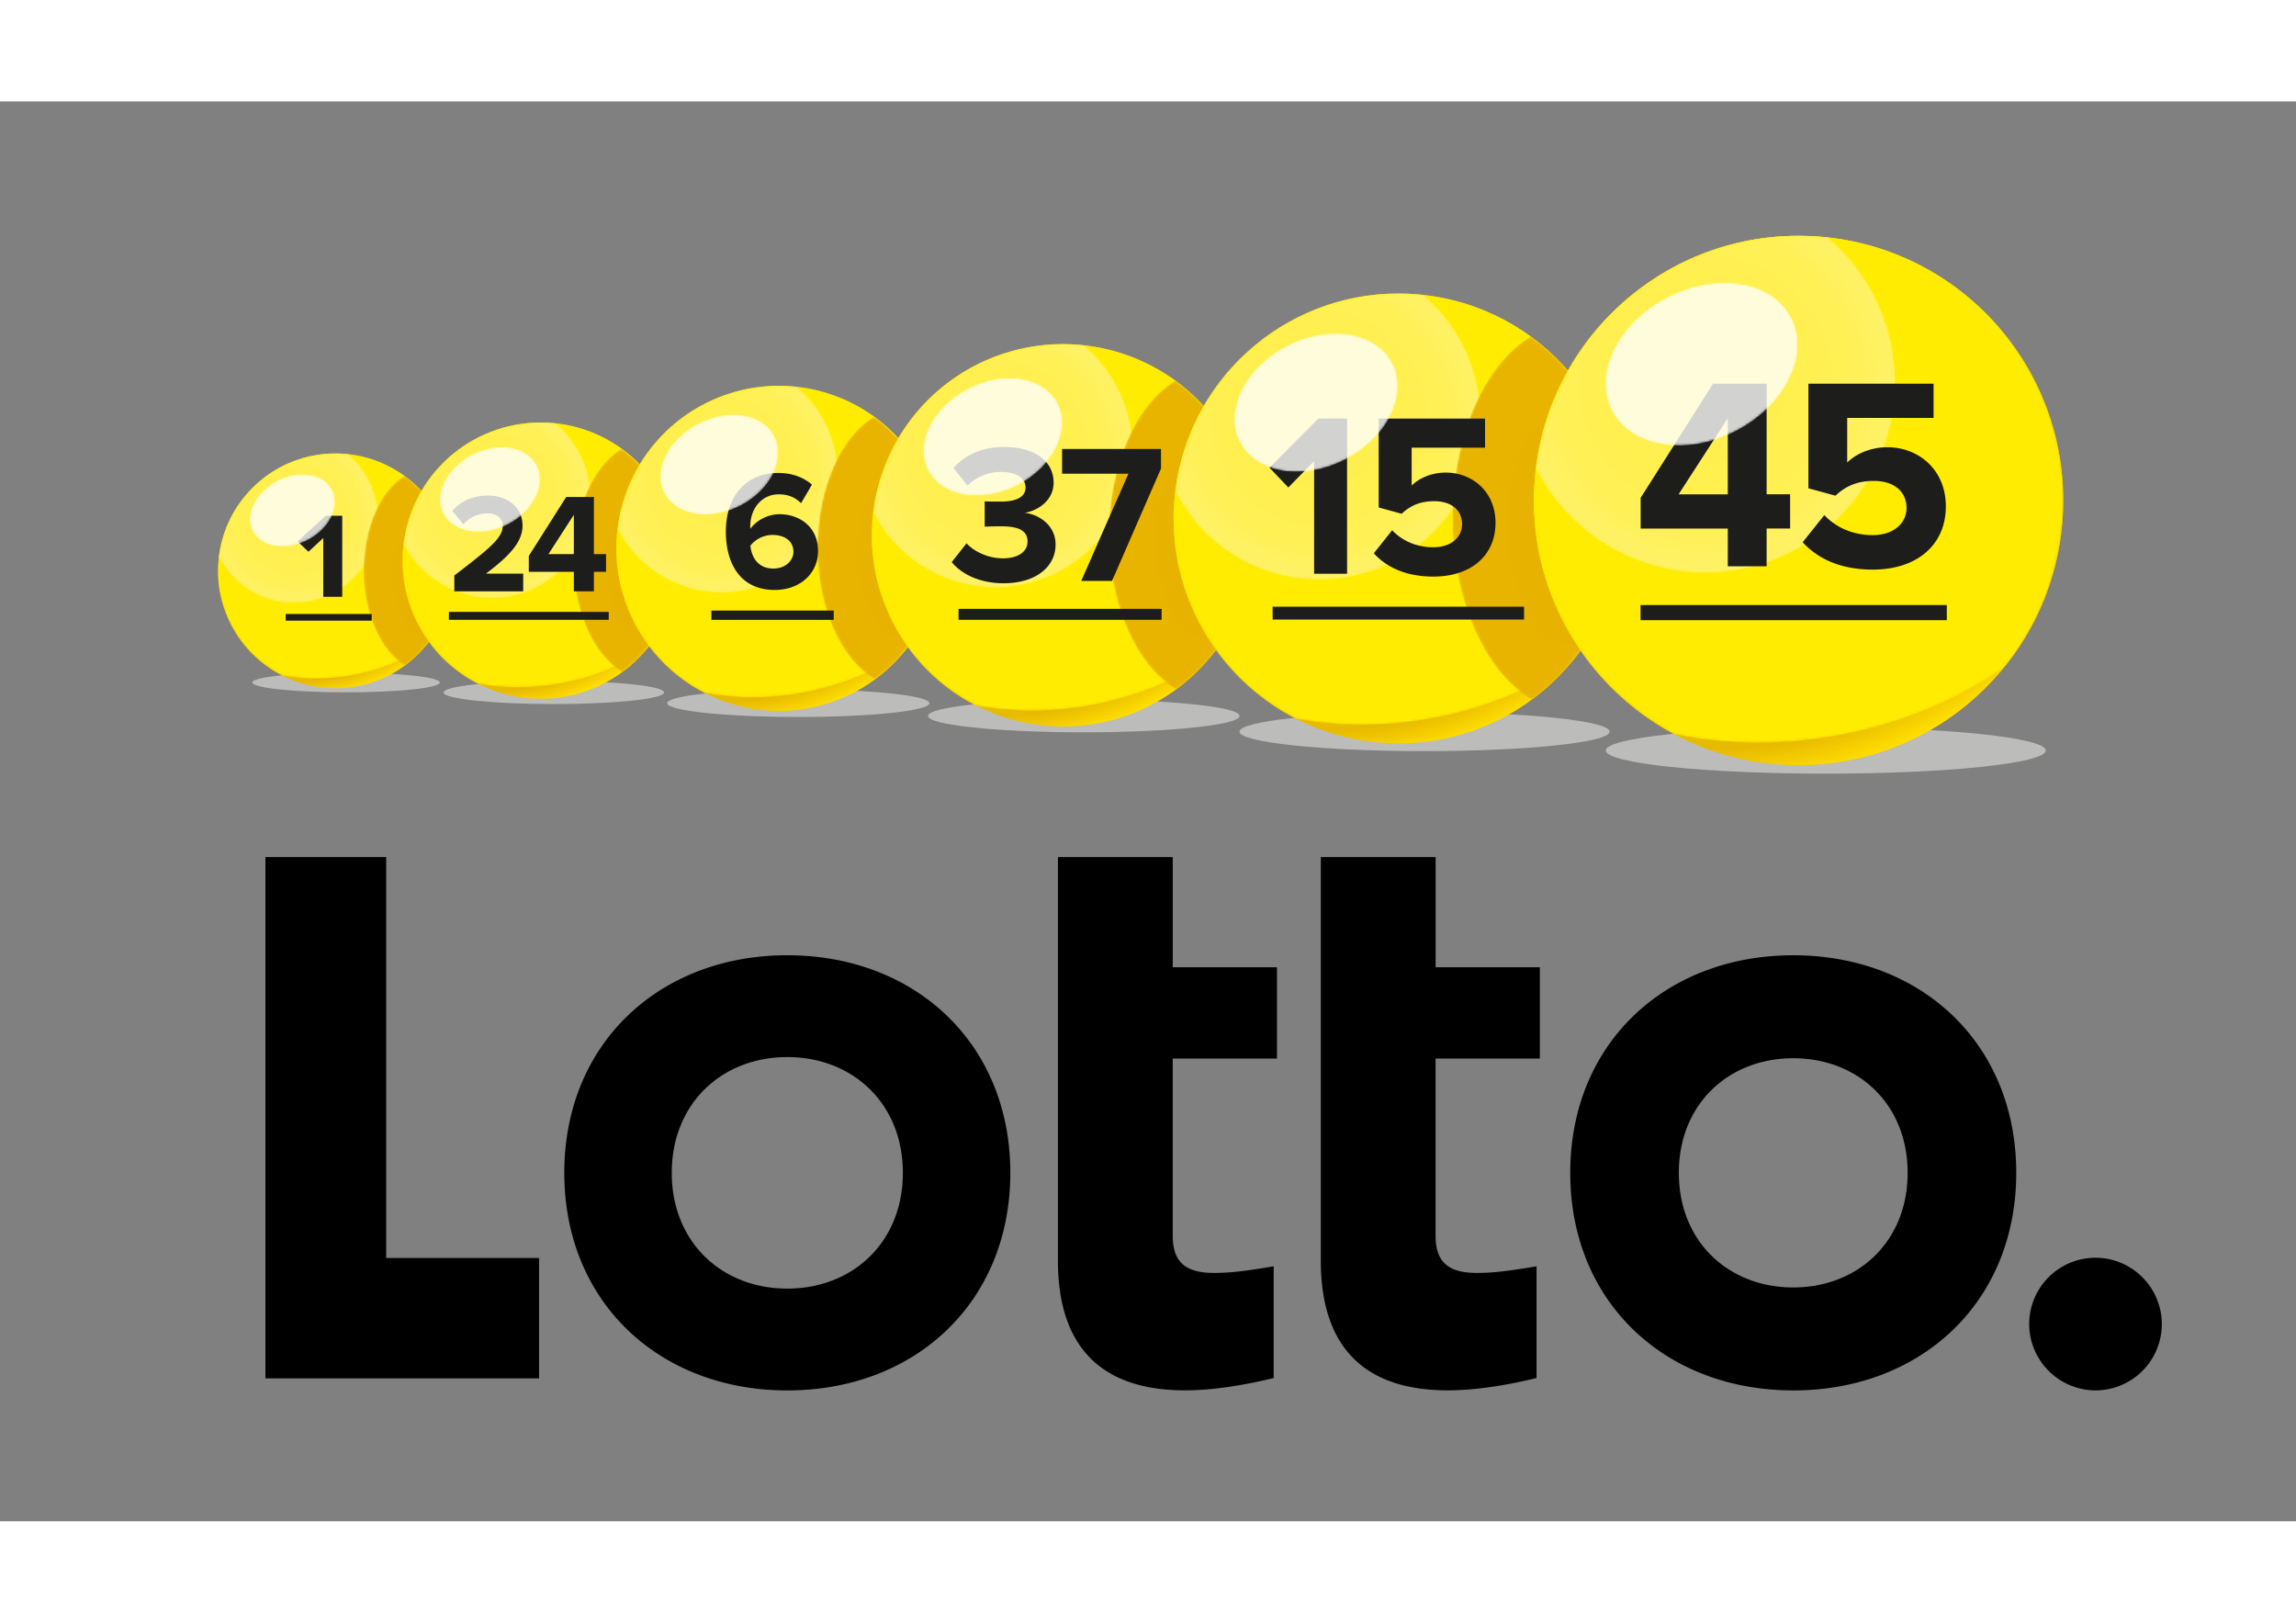 <svg xmlns="http://www.w3.org/2000/svg" xmlns:xlink="http://www.w3.org/1999/xlink" viewBox="0 0 1009.66 624.3" width="150" height="106"><rect x="0" y="0" width="1009.66" height="624.3" fill="#808080" stroke="none"/><defs><path id="a" d="M0 0h1009.66v624.3H0z"/></defs><clipPath id="b"><use xlink:href="#a" overflow="visible"/></clipPath><g clip-path="url(#b)"><defs><path id="c" d="M0 0h1009.65v624.3H0z"/></defs><clipPath id="d"><use xlink:href="#c" overflow="visible"/></clipPath><path clip-path="url(#d)" d="M580.81 332.26h50.5v48.45h45.83v40.13H631.3v78c0 11.56 5.78 16.26 18.05 16.26 7.22 0 13.36-.73 26.35-2.9v49.12c-13.36 3.25-27.07 5.42-38.98 5.42-33.57 0-55.9-15.9-55.9-57.12V332.26zm-115.59 0h50.5v48.45h45.83v40.13h-45.84v78c0 11.56 5.77 16.26 18.05 16.26 7.22 0 13.35-.73 26.34-2.9v49.12c-13.35 3.25-27.07 5.42-38.98 5.42-33.57 0-55.9-15.9-55.9-57.12V332.26zm323.36 43.17c56.14 0 98.06 38.7 98.06 95.67 0 56.96-41.92 95.67-98.06 95.67-56.15 0-98.07-38.7-98.07-95.67s41.93-95.67 98.07-95.67m0 45.28c-28.37 0-50.31 20.08-50.31 50.39s21.94 50.39 50.3 50.39 50.31-20.08 50.31-50.4-21.94-50.38-50.3-50.38m-442.36-45.28c56.14 0 98.07 38.7 98.07 95.67 0 56.96-41.93 95.67-98.07 95.67-56.14 0-98.07-38.7-98.07-95.67s41.93-95.68 98.07-95.68m0 44.78c-28.65 0-50.81 20.28-50.81 50.9s22.16 50.9 50.8 50.9 50.82-20.29 50.82-50.9c0-30.62-22.16-50.9-50.81-50.9m-176.4-87.94v176.27h67.23v52.95H116.72V332.26zm780.74 202.96a29.16 29.16 0 01-31.43 31.43 29.26 29.26 0 01-26.7-26.7 29.17 29.17 0 0131.43-31.43 29.26 29.26 0 0126.7 26.7"/><g clip-path="url(#d)"><defs><path id="e" d="M110.97 251.16h82.41v8.67h-82.41z"/></defs><clipPath id="f"><use xlink:href="#e" overflow="visible"/></clipPath><path clip-path="url(#f)" fill="#BCBCBB" d="M193.38 255.5c0 2.39-18.45 4.33-41.2 4.33-22.76 0-41.21-1.94-41.21-4.34s18.45-4.33 41.2-4.33c22.77 0 41.21 1.94 41.21 4.33"/></g></g><g clip-path="url(#b)"><defs><path id="g" d="M96.09 201.89a51.63 51.63 0 1055.97-46.9 52.34 52.34 0 00-4.6-.2c-26.46 0-49 20.24-51.37 47.1"/></defs><clipPath id="h"><use xlink:href="#g" overflow="visible"/></clipPath><radialGradient id="i" cx="0" cy="624.3" r="1" gradientTransform="scale(100.96 -100.96) rotate(-67.04 -471.89 310.33)" gradientUnits="userSpaceOnUse"><stop offset="0" stop-color="#ffec00"/><stop offset=".56" stop-color="#ffec00"/><stop offset=".58" stop-color="#fce600"/><stop offset=".68" stop-color="#f0ce00"/><stop offset=".76" stop-color="#e9bf00"/><stop offset=".83" stop-color="#e7ba00"/><stop offset=".9" stop-color="#ffde00"/><stop offset="1" stop-color="#ffde00"/></radialGradient><path clip-path="url(#h)" fill="url(#i)" d="M185.05 116.04l54.33 128.26L110 299.11 55.66 170.85z"/></g><g clip-path="url(#b)"><defs><path id="j" d="M96.09 201.89a51.65 51.65 0 0027.84 50.48 85.99 85.99 0 0030.4.06 84.95 84.95 0 0032.98-13.08 51.64 51.64 0 00-35.25-84.36 52.38 52.38 0 00-4.6-.2c-26.46 0-49 20.24-51.37 47.1"/></defs><clipPath id="l"><use xlink:href="#j" overflow="visible"/></clipPath><defs><filter id="k" filterUnits="userSpaceOnUse" x="77.38" y="136.67" width="140.88" height="135.71"><feColorMatrix values="1 0 0 0 0 0 1 0 0 0 0 0 1 0 0 0 0 0 1 0"/></filter></defs><mask maskUnits="userSpaceOnUse" x="77.38" y="136.67" width="140.88" height="135.71" id="n"><g filter="url(#k)"><radialGradient id="m" cx="0" cy="624.3" r="1" gradientTransform="matrix(61.731 -10.743 -8.534 -49.042 5472.72 30814.1)" gradientUnits="userSpaceOnUse"><stop offset="0" stop-color="#fff"/><stop offset=".22" stop-color="#fcfcfc"/><stop offset=".36" stop-color="#f4f4f4"/><stop offset=".47" stop-color="#e5e5e5"/><stop offset=".57" stop-color="#d1d1d1"/><stop offset=".66" stop-color="#b6b6b6"/><stop offset=".75" stop-color="#969696"/><stop offset=".83" stop-color="#6f6f6f"/><stop offset=".91" stop-color="#424242"/><stop offset=".98" stop-color="#101010"/><stop offset="1"/></radialGradient><path clip-path="url(#l)" fill="url(#m)" d="M77.38 157.71l120.93-21.04 19.95 114.67-120.92 21.04z"/></g></mask><radialGradient id="o" cx="0" cy="624.3" r="1" gradientTransform="matrix(61.731 -10.743 -8.534 -49.042 5472.72 30814.1)" gradientUnits="userSpaceOnUse"><stop offset="0" stop-color="#ffec00"/><stop offset="1" stop-color="#ffec00"/></radialGradient><path clip-path="url(#l)" mask="url(#n)" fill="url(#o)" d="M77.38 157.71l120.93-21.04 19.95 114.67-120.92 21.04z"/></g><g clip-path="url(#b)"><defs><path id="p" d="M96.25 200.23a37.09 37.09 0 0070.18-16.8 37 37 0 00-13.15-28.32 52.16 52.16 0 00-5.76-.32 51.64 51.64 0 00-51.27 45.44"/></defs><clipPath id="r"><use xlink:href="#p" overflow="visible"/></clipPath><defs><filter id="q" filterUnits="userSpaceOnUse" x="96.25" y="154.79" width="70.17" height="65.73"><feColorMatrix values="1 0 0 0 0 0 1 0 0 0 0 0 1 0 0 0 0 0 1 0"/></filter></defs><mask maskUnits="userSpaceOnUse" x="96.25" y="154.79" width="70.17" height="65.73" id="t"><g filter="url(#q)"><radialGradient id="s" cx="0" cy="624.3" r="1" gradientTransform="matrix(35.029 0 0 -35.029 129.31 22051.95)" gradientUnits="userSpaceOnUse"><stop offset="0" stop-color="#fff"/><stop offset=".37" stop-color="#fdfdfd"/><stop offset=".51" stop-color="#f6f6f6"/><stop offset=".6" stop-color="#ebebeb"/><stop offset=".68" stop-color="#dadada"/><stop offset=".75" stop-color="#c4c4c4"/><stop offset=".81" stop-color="#a8a8a8"/><stop offset=".86" stop-color="#888"/><stop offset=".91" stop-color="#626262"/><stop offset=".95" stop-color="#373737"/><stop offset=".99" stop-color="#090909"/><stop offset="1"/></radialGradient><path clip-path="url(#r)" fill="url(#s)" d="M96.25 154.8h70.17v65.72H96.27z"/></g></mask><radialGradient id="u" cx="0" cy="624.3" r="1" gradientTransform="matrix(35.029 0 0 -35.029 129.31 22051.95)" gradientUnits="userSpaceOnUse"><stop offset="0" stop-color="#ffef4d"/><stop offset=".6" stop-color="#ffef4f"/><stop offset=".82" stop-color="#fff056"/><stop offset=".98" stop-color="#fff161"/><stop offset="1" stop-color="#fff164"/></radialGradient><path clip-path="url(#r)" mask="url(#t)" fill="url(#u)" d="M96.25 154.8h70.17v65.72H96.27z"/></g><g clip-path="url(#b)"><defs><path id="v" d="M159.93 206.25c0 19.19 7.57 35.54 18.18 41.78a51.56 51.56 0 0021.05-41.6c0-17.19-8.4-32.41-21.3-41.8-10.48 6.35-17.93 22.6-17.93 41.62"/></defs><clipPath id="x"><use xlink:href="#v" overflow="visible"/></clipPath><defs><filter id="w" filterUnits="userSpaceOnUse" x="159.93" y="164.63" width="39.23" height="83.39"><feColorMatrix values="1 0 0 0 0 0 1 0 0 0 0 0 1 0 0 0 0 0 1 0"/></filter></defs><mask maskUnits="userSpaceOnUse" x="159.93" y="164.63" width="39.23" height="83.39" id="z"><g filter="url(#w)"><radialGradient id="y" cx="0" cy="624.3" r="1" gradientTransform="matrix(21.975 0 0 -35.258 189.7 22219.62)" gradientUnits="userSpaceOnUse"><stop offset="0" stop-color="#fff"/><stop offset=".14" stop-color="#fbfbfb"/><stop offset=".26" stop-color="#f0f0f0"/><stop offset=".39" stop-color="#ddd"/><stop offset=".51" stop-color="#c2c2c2"/><stop offset=".63" stop-color="#a0a0a0"/><stop offset=".75" stop-color="#757575"/><stop offset=".86" stop-color="#434343"/><stop offset=".98" stop-color="#0b0b0b"/><stop offset="1"/></radialGradient><path clip-path="url(#x)" fill="url(#y)" d="M159.93 164.63h39.23v83.4h-39.23z"/></g></mask><radialGradient id="A" cx="0" cy="624.3" r="1" gradientTransform="matrix(21.975 0 0 -35.258 189.7 22219.62)" gradientUnits="userSpaceOnUse"><stop offset="0" stop-color="#e5b100"/><stop offset=".95" stop-color="#e9b400"/><stop offset="1" stop-color="#e9b400"/></radialGradient><path clip-path="url(#x)" mask="url(#z)" fill="url(#A)" d="M159.93 164.63h39.23v83.4h-39.23z"/></g><g clip-path="url(#b)"><defs><path id="B" d="M0 0h1009.65v624.3H0z"/></defs><clipPath id="C"><use xlink:href="#B" overflow="visible"/></clipPath><g clip-path="url(#C)"><defs><path id="D" d="M195.06 254.78h96.96v10.2h-96.96z"/></defs><clipPath id="E"><use xlink:href="#D" overflow="visible"/></clipPath><path clip-path="url(#E)" fill="#BCBCBB" d="M292.02 259.88c0 2.82-21.7 5.1-48.48 5.1-26.77 0-48.48-2.28-48.48-5.1s21.7-5.1 48.48-5.1c26.78 0 48.48 2.28 48.48 5.1"/></g></g><g clip-path="url(#b)"><defs><path id="F" d="M177.25 196.58a60.75 60.75 0 1065.85-55.18 61.59 61.59 0 00-5.4-.23 60.75 60.75 0 00-60.44 55.4"/></defs><clipPath id="G"><use xlink:href="#F" overflow="visible"/></clipPath><radialGradient id="H" cx="0" cy="624.3" r="1" gradientTransform="scale(118.776 -118.776) rotate(-67.04 -471.36 310.1)" gradientUnits="userSpaceOnUse"><stop offset="0" stop-color="#ffec00"/><stop offset=".56" stop-color="#ffec00"/><stop offset=".58" stop-color="#fce600"/><stop offset=".68" stop-color="#f0ce00"/><stop offset=".76" stop-color="#e9bf00"/><stop offset=".83" stop-color="#e7ba00"/><stop offset=".9" stop-color="#ffde00"/><stop offset="1" stop-color="#ffde00"/></radialGradient><path clip-path="url(#G)" fill="url(#H)" d="M281.91 95.58l63.93 150.9-152.22 64.48-63.93-150.9z"/></g><g clip-path="url(#b)"><defs><path id="I" d="M177.25 196.58a60.76 60.76 0 0032.76 59.39 101.16 101.16 0 0035.76.07 99.96 99.96 0 0038.8-15.4 60.75 60.75 0 00-41.47-99.25 61.57 61.57 0 00-5.4-.22 60.75 60.75 0 00-60.44 55.4"/></defs><clipPath id="K"><use xlink:href="#I" overflow="visible"/></clipPath><defs><filter id="J" filterUnits="userSpaceOnUse" x="155.25" y="119.85" width="165.74" height="159.66"><feColorMatrix values="1 0 0 0 0 0 1 0 0 0 0 0 1 0 0 0 0 0 1 0"/></filter></defs><mask maskUnits="userSpaceOnUse" x="155.25" y="119.85" width="165.74" height="159.66" id="M"><g filter="url(#J)"><radialGradient id="L" cx="0" cy="624.3" r="1" gradientTransform="matrix(72.625 -12.638 -10.04 -57.697 6502.71 36210.98)" gradientUnits="userSpaceOnUse"><stop offset="0" stop-color="#fff"/><stop offset=".22" stop-color="#fcfcfc"/><stop offset=".36" stop-color="#f4f4f4"/><stop offset=".47" stop-color="#e5e5e5"/><stop offset=".57" stop-color="#d1d1d1"/><stop offset=".66" stop-color="#b6b6b6"/><stop offset=".75" stop-color="#969696"/><stop offset=".83" stop-color="#6f6f6f"/><stop offset=".91" stop-color="#424242"/><stop offset=".98" stop-color="#101010"/><stop offset="1"/></radialGradient><path clip-path="url(#K)" fill="url(#L)" d="M155.25 144.6l142.27-24.75 23.47 134.9-142.26 24.76z"/></g></mask><radialGradient id="N" cx="0" cy="624.3" r="1" gradientTransform="matrix(72.625 -12.638 -10.04 -57.697 6502.71 36210.98)" gradientUnits="userSpaceOnUse"><stop offset="0" stop-color="#ffec00"/><stop offset="1" stop-color="#ffec00"/></radialGradient><path clip-path="url(#K)" mask="url(#M)" fill="url(#N)" d="M155.25 144.6l142.27-24.75 23.47 134.9-142.26 24.76z"/></g><g clip-path="url(#b)"><defs><path id="O" d="M177.45 194.63a43.63 43.63 0 1067.1-53.09 61.6 61.6 0 00-6.78-.37 60.76 60.76 0 00-60.32 53.46"/></defs><clipPath id="Q"><use xlink:href="#O" overflow="visible"/></clipPath><defs><filter id="P" filterUnits="userSpaceOnUse" x="177.45" y="141.17" width="82.55" height="77.33"><feColorMatrix values="1 0 0 0 0 0 1 0 0 0 0 0 1 0 0 0 0 0 1 0"/></filter></defs><mask maskUnits="userSpaceOnUse" x="177.45" y="141.17" width="82.55" height="77.33" id="S"><g filter="url(#P)"><radialGradient id="R" cx="0" cy="624.3" r="1" gradientTransform="matrix(41.21 0 0 -41.21 216.38 25902.54)" gradientUnits="userSpaceOnUse"><stop offset="0" stop-color="#fff"/><stop offset=".37" stop-color="#fdfdfd"/><stop offset=".51" stop-color="#f6f6f6"/><stop offset=".6" stop-color="#ebebeb"/><stop offset=".68" stop-color="#dadada"/><stop offset=".75" stop-color="#c4c4c4"/><stop offset=".81" stop-color="#a8a8a8"/><stop offset=".86" stop-color="#888"/><stop offset=".91" stop-color="#626262"/><stop offset=".95" stop-color="#373737"/><stop offset=".99" stop-color="#090909"/><stop offset="1"/></radialGradient><path clip-path="url(#Q)" fill="url(#R)" d="M177.45 141.17h82.56v77.33h-82.56z"/></g></mask><radialGradient id="T" cx="0" cy="624.3" r="1" gradientTransform="matrix(41.21 0 0 -41.21 216.38 25902.54)" gradientUnits="userSpaceOnUse"><stop offset="0" stop-color="#ffef4d"/><stop offset=".6" stop-color="#ffef4f"/><stop offset=".82" stop-color="#fff056"/><stop offset=".98" stop-color="#fff161"/><stop offset="1" stop-color="#fff164"/></radialGradient><path clip-path="url(#Q)" mask="url(#S)" fill="url(#T)" d="M177.45 141.17h82.56v77.33h-82.56z"/></g><g clip-path="url(#b)"><defs><path id="U" d="M252.17 201.71c0 22.57 8.91 41.8 21.4 49.15a60.66 60.66 0 0024.75-48.95 60.66 60.66 0 00-25.06-49.16c-12.32 7.47-21.09 26.57-21.09 48.96"/></defs><clipPath id="W"><use xlink:href="#U" overflow="visible"/></clipPath><defs><filter id="V" filterUnits="userSpaceOnUse" x="252.17" y="152.75" width="46.15" height="98.11"><feColorMatrix values="1 0 0 0 0 0 1 0 0 0 0 0 1 0 0 0 0 0 1 0"/></filter></defs><mask maskUnits="userSpaceOnUse" x="252.17" y="152.75" width="46.15" height="98.11" id="Y"><g filter="url(#V)"><radialGradient id="X" cx="0" cy="624.3" r="1" gradientTransform="matrix(25.852 0 0 -41.48 287.2 26099.79)" gradientUnits="userSpaceOnUse"><stop offset="0" stop-color="#fff"/><stop offset=".14" stop-color="#fbfbfb"/><stop offset=".26" stop-color="#f0f0f0"/><stop offset=".39" stop-color="#ddd"/><stop offset=".51" stop-color="#c2c2c2"/><stop offset=".63" stop-color="#a0a0a0"/><stop offset=".75" stop-color="#757575"/><stop offset=".86" stop-color="#434343"/><stop offset=".98" stop-color="#0b0b0b"/><stop offset="1"/></radialGradient><path clip-path="url(#W)" fill="url(#X)" d="M252.17 152.75h46.15v98.1h-46.15z"/></g></mask><radialGradient id="Z" cx="0" cy="624.3" r="1" gradientTransform="matrix(25.852 0 0 -41.48 287.2 26099.79)" gradientUnits="userSpaceOnUse"><stop offset="0" stop-color="#e5b100"/><stop offset=".95" stop-color="#e9b400"/><stop offset="1" stop-color="#e9b400"/></radialGradient><path clip-path="url(#W)" mask="url(#Y)" fill="url(#Z)" d="M252.17 152.75h46.15v98.1h-46.15z"/></g><g clip-path="url(#b)"><defs><path id="aa" d="M0 0h1009.65v624.3H0z"/></defs><clipPath id="ab"><use xlink:href="#aa" overflow="visible"/></clipPath><g clip-path="url(#ab)"><defs><path id="ac" d="M293.42 258.54h115.26v12.12H293.42z"/></defs><clipPath id="ad"><use xlink:href="#ac" overflow="visible"/></clipPath><path clip-path="url(#ad)" fill="#BCBCBB" d="M408.68 264.6c0 3.35-25.8 6.06-57.63 6.06-31.83 0-57.63-2.71-57.63-6.06s25.8-6.06 57.63-6.06c31.83 0 57.63 2.71 57.63 6.06"/></g></g><g clip-path="url(#b)"><defs><path id="ae" d="M271.32 190.23a71.47 71.47 0 1077.47-64.91 72.17 72.17 0 00-6.36-.28 71.48 71.48 0 00-71.11 65.19"/></defs><clipPath id="af"><use xlink:href="#ae" overflow="visible"/></clipPath><radialGradient id="ag" cx="0" cy="624.3" r="1" gradientTransform="scale(139.737 -139.737) rotate(-67.04 -470.91 309.9)" gradientUnits="userSpaceOnUse"><stop offset="0" stop-color="#ffec00"/><stop offset=".56" stop-color="#ffec00"/><stop offset=".58" stop-color="#fce600"/><stop offset=".68" stop-color="#f0ce00"/><stop offset=".76" stop-color="#e9bf00"/><stop offset=".83" stop-color="#e7ba00"/><stop offset=".9" stop-color="#ffde00"/><stop offset="1" stop-color="#ffde00"/></radialGradient><path clip-path="url(#af)" fill="url(#ag)" d="M394.45 71.4l75.2 177.53-179.08 75.86-75.2-177.52z"/></g><g clip-path="url(#b)"><defs><path id="ah" d="M271.32 190.23a71.5 71.5 0 0038.53 69.87 119.04 119.04 0 0042.08.08c17.2-3 32.75-9.4 45.65-18.1a71.47 71.47 0 00-48.79-116.76 72.18 72.18 0 00-6.36-.28 71.48 71.48 0 00-71.11 65.19"/></defs><clipPath id="aj"><use xlink:href="#ah" overflow="visible"/></clipPath><defs><filter id="ai" filterUnits="userSpaceOnUse" x="245.43" y="99.96" width="194.99" height="187.84"><feColorMatrix values="1 0 0 0 0 0 1 0 0 0 0 0 1 0 0 0 0 0 1 0"/></filter></defs><mask maskUnits="userSpaceOnUse" x="245.43" y="99.96" width="194.99" height="187.84" id="al"><g filter="url(#ai)"><radialGradient id="ak" cx="0" cy="624.3" r="1" gradientTransform="matrix(85.441 -14.869 -11.812 -67.879 7713.04 42560.06)" gradientUnits="userSpaceOnUse"><stop offset="0" stop-color="#fff"/><stop offset=".22" stop-color="#fcfcfc"/><stop offset=".36" stop-color="#f4f4f4"/><stop offset=".47" stop-color="#e5e5e5"/><stop offset=".57" stop-color="#d1d1d1"/><stop offset=".66" stop-color="#b6b6b6"/><stop offset=".75" stop-color="#969696"/><stop offset=".83" stop-color="#6f6f6f"/><stop offset=".91" stop-color="#424242"/><stop offset=".98" stop-color="#101010"/><stop offset="1"/></radialGradient><path clip-path="url(#aj)" fill="url(#ak)" d="M245.43 129.08L412.8 99.96l27.62 158.71-167.37 29.13z"/></g></mask><radialGradient id="am" cx="0" cy="624.3" r="1" gradientTransform="matrix(85.441 -14.869 -11.812 -67.879 7713.04 42560.06)" gradientUnits="userSpaceOnUse"><stop offset="0" stop-color="#ffec00"/><stop offset="1" stop-color="#ffec00"/></radialGradient><path clip-path="url(#aj)" mask="url(#al)" fill="url(#am)" d="M245.43 129.08L412.8 99.96l27.62 158.71-167.37 29.13z"/></g><g clip-path="url(#b)"><defs><path id="an" d="M271.55 187.93a51.34 51.34 0 1078.93-62.45 72.4 72.4 0 00-7.97-.44 71.48 71.48 0 00-70.96 62.89"/></defs><clipPath id="ap"><use xlink:href="#an" overflow="visible"/></clipPath><defs><filter id="ao" filterUnits="userSpaceOnUse" x="271.55" y="125.04" width="97.12" height="90.98"><feColorMatrix values="1 0 0 0 0 0 1 0 0 0 0 0 1 0 0 0 0 0 1 0"/></filter></defs><mask maskUnits="userSpaceOnUse" x="271.55" y="125.04" width="97.12" height="90.98" id="ar"><g filter="url(#ao)"><radialGradient id="aq" cx="0" cy="624.3" r="1" gradientTransform="matrix(48.483 0 0 -48.483 317.34 30432.53)" gradientUnits="userSpaceOnUse"><stop offset="0" stop-color="#fff"/><stop offset=".37" stop-color="#fdfdfd"/><stop offset=".51" stop-color="#f6f6f6"/><stop offset=".6" stop-color="#ebebeb"/><stop offset=".68" stop-color="#dadada"/><stop offset=".75" stop-color="#c4c4c4"/><stop offset=".81" stop-color="#a8a8a8"/><stop offset=".86" stop-color="#888"/><stop offset=".91" stop-color="#626262"/><stop offset=".95" stop-color="#373737"/><stop offset=".99" stop-color="#090909"/><stop offset="1"/></radialGradient><path clip-path="url(#ap)" fill="url(#aq)" d="M271.55 125.04h97.12v90.98h-97.12z"/></g></mask><radialGradient id="as" cx="0" cy="624.3" r="1" gradientTransform="matrix(48.483 0 0 -48.483 317.34 30432.53)" gradientUnits="userSpaceOnUse"><stop offset="0" stop-color="#ffef4d"/><stop offset=".6" stop-color="#ffef4f"/><stop offset=".82" stop-color="#fff056"/><stop offset=".98" stop-color="#fff161"/><stop offset="1" stop-color="#fff164"/></radialGradient><path clip-path="url(#ap)" mask="url(#ar)" fill="url(#as)" d="M271.55 125.04h97.12v90.98h-97.12z"/></g><g clip-path="url(#b)"><defs><path id="at" d="M359.46 196.27c0 26.55 10.48 49.18 25.17 57.82a71.36 71.36 0 0029.12-57.58 71.37 71.37 0 00-29.49-57.85c-14.5 8.8-24.8 31.27-24.8 57.6"/></defs><clipPath id="av"><use xlink:href="#at" overflow="visible"/></clipPath><defs><filter id="au" filterUnits="userSpaceOnUse" x="359.46" y="138.66" width="54.29" height="115.42"><feColorMatrix values="1 0 0 0 0 0 1 0 0 0 0 0 1 0 0 0 0 0 1 0"/></filter></defs><mask maskUnits="userSpaceOnUse" x="359.46" y="138.66" width="54.29" height="115.42" id="ax"><g filter="url(#au)"><radialGradient id="aw" cx="0" cy="624.3" r="1" gradientTransform="matrix(30.415 0 0 -48.8 400.67 30664.6)" gradientUnits="userSpaceOnUse"><stop offset="0" stop-color="#fff"/><stop offset=".14" stop-color="#fbfbfb"/><stop offset=".26" stop-color="#f0f0f0"/><stop offset=".39" stop-color="#ddd"/><stop offset=".51" stop-color="#c2c2c2"/><stop offset=".63" stop-color="#a0a0a0"/><stop offset=".75" stop-color="#757575"/><stop offset=".86" stop-color="#434343"/><stop offset=".98" stop-color="#0b0b0b"/><stop offset="1"/></radialGradient><path clip-path="url(#av)" fill="url(#aw)" d="M359.46 138.66h54.3V254.1h-54.3z"/></g></mask><radialGradient id="ay" cx="0" cy="624.3" r="1" gradientTransform="matrix(30.415 0 0 -48.8 400.67 30664.6)" gradientUnits="userSpaceOnUse"><stop offset="0" stop-color="#e5b100"/><stop offset=".95" stop-color="#e9b400"/><stop offset="1" stop-color="#e9b400"/></radialGradient><path clip-path="url(#av)" mask="url(#ax)" fill="url(#ay)" d="M359.46 138.66h54.3V254.1h-54.3z"/></g><g clip-path="url(#b)"><defs><path id="az" d="M0 0h1009.65v624.3H0z"/></defs><clipPath id="aA"><use xlink:href="#az" overflow="visible"/></clipPath><g clip-path="url(#aA)"><defs><path id="aB" d="M408.1 263h137v14.4h-137z"/></defs><clipPath id="aC"><use xlink:href="#aB" overflow="visible"/></clipPath><path clip-path="url(#aC)" fill="#BCBCBB" d="M545.1 270.2c0 3.98-30.67 7.2-68.5 7.2s-68.5-3.22-68.5-7.2 30.67-7.2 68.5-7.2 68.5 3.22 68.5 7.2"/></g></g><g clip-path="url(#b)"><defs><path id="aD" d="M383.69 183.39a84.08 84.08 0 1091.14-76.37 85 85 0 00-7.48-.33 84.09 84.09 0 00-83.66 76.7"/></defs><clipPath id="aE"><use xlink:href="#aD" overflow="visible"/></clipPath><radialGradient id="aF" cx="0" cy="624.3" r="1" gradientTransform="scale(164.396 -164.396) rotate(-67.04 -470.53 309.73)" gradientUnits="userSpaceOnUse"><stop offset="0" stop-color="#ffec00"/><stop offset=".56" stop-color="#ffec00"/><stop offset=".58" stop-color="#fce600"/><stop offset=".68" stop-color="#f0ce00"/><stop offset=".76" stop-color="#e9bf00"/><stop offset=".83" stop-color="#e7ba00"/><stop offset=".9" stop-color="#ffde00"/><stop offset="1" stop-color="#ffde00"/></radialGradient><path clip-path="url(#aE)" fill="url(#aF)" d="M528.55 43.6l88.47 208.85-210.68 89.25-88.48-208.85z"/></g><g clip-path="url(#b)"><defs><path id="aG" d="M383.69 183.39a84.1 84.1 0 0045.33 82.2 140.04 140.04 0 0049.5.1c20.25-3.53 38.53-11.05 53.7-21.3a84.08 84.08 0 00-57.4-137.36 84.99 84.99 0 00-7.47-.34 84.09 84.09 0 00-83.66 76.7"/></defs><clipPath id="aI"><use xlink:href="#aG" overflow="visible"/></clipPath><defs><filter id="aH" filterUnits="userSpaceOnUse" x="353.24" y="77.19" width="229.4" height="220.99"><feColorMatrix values="1 0 0 0 0 0 1 0 0 0 0 0 1 0 0 0 0 0 1 0"/></filter></defs><mask maskUnits="userSpaceOnUse" x="353.24" y="77.19" width="229.4" height="220.99" id="aK"><g filter="url(#aH)"><radialGradient id="aJ" cx="0" cy="624.3" r="1" gradientTransform="matrix(100.519 -17.492 -13.897 -79.857 9138.67 50030.31)" gradientUnits="userSpaceOnUse"><stop offset="0" stop-color="#fff"/><stop offset=".22" stop-color="#fcfcfc"/><stop offset=".36" stop-color="#f4f4f4"/><stop offset=".47" stop-color="#e5e5e5"/><stop offset=".57" stop-color="#d1d1d1"/><stop offset=".66" stop-color="#b6b6b6"/><stop offset=".75" stop-color="#969696"/><stop offset=".83" stop-color="#6f6f6f"/><stop offset=".91" stop-color="#424242"/><stop offset=".98" stop-color="#101010"/><stop offset="1"/></radialGradient><path clip-path="url(#aI)" fill="url(#aJ)" d="M353.24 111.45l196.9-34.26 32.5 186.72-196.91 34.27z"/></g></mask><radialGradient id="aL" cx="0" cy="624.3" r="1" gradientTransform="matrix(100.519 -17.492 -13.897 -79.857 9138.67 50030.31)" gradientUnits="userSpaceOnUse"><stop offset="0" stop-color="#ffec00"/><stop offset="1" stop-color="#ffec00"/></radialGradient><path clip-path="url(#aI)" mask="url(#aK)" fill="url(#aL)" d="M353.24 111.45l196.9-34.26 32.5 186.72-196.91 34.27z"/></g><g clip-path="url(#b)"><defs><path id="aM" d="M383.96 180.69a60.4 60.4 0 1092.86-73.47 84.96 84.96 0 00-9.38-.52 84.1 84.1 0 00-83.48 73.99"/></defs><clipPath id="aO"><use xlink:href="#aM" overflow="visible"/></clipPath><defs><filter id="aN" filterUnits="userSpaceOnUse" x="383.96" y="106.7" width="114.26" height="107.04"><feColorMatrix values="1 0 0 0 0 0 1 0 0 0 0 0 1 0 0 0 0 0 1 0"/></filter></defs><mask maskUnits="userSpaceOnUse" x="383.96" y="106.7" width="114.26" height="107.04" id="aQ"><g filter="url(#aN)"><radialGradient id="aP" cx="0" cy="624.3" r="1" gradientTransform="matrix(57.038 0 0 -57.038 437.84 35762.57)" gradientUnits="userSpaceOnUse"><stop offset="0" stop-color="#fff"/><stop offset=".37" stop-color="#fdfdfd"/><stop offset=".51" stop-color="#f6f6f6"/><stop offset=".6" stop-color="#ebebeb"/><stop offset=".68" stop-color="#dadada"/><stop offset=".75" stop-color="#c4c4c4"/><stop offset=".81" stop-color="#a8a8a8"/><stop offset=".86" stop-color="#888"/><stop offset=".91" stop-color="#626262"/><stop offset=".95" stop-color="#373737"/><stop offset=".99" stop-color="#090909"/><stop offset="1"/></radialGradient><path clip-path="url(#aO)" fill="url(#aP)" d="M383.96 106.7h114.27v107.04H383.96z"/></g></mask><radialGradient id="aR" cx="0" cy="624.3" r="1" gradientTransform="matrix(57.038 0 0 -57.038 437.84 35762.58)" gradientUnits="userSpaceOnUse"><stop offset="0" stop-color="#ffef4d"/><stop offset=".6" stop-color="#ffef4f"/><stop offset=".82" stop-color="#fff056"/><stop offset=".98" stop-color="#fff161"/><stop offset="1" stop-color="#fff164"/></radialGradient><path clip-path="url(#aO)" mask="url(#aQ)" fill="url(#aR)" d="M383.96 106.7h114.27v107.04H383.96z"/></g><g clip-path="url(#b)"><defs><path id="aS" d="M487.65 190.5c0 31.24 12.33 57.86 29.6 68.02a83.96 83.96 0 0034.27-67.74 83.97 83.97 0 00-34.69-68.05c-17.05 10.34-29.18 36.78-29.18 67.76"/></defs><clipPath id="aU"><use xlink:href="#aS" overflow="visible"/></clipPath><defs><filter id="aT" filterUnits="userSpaceOnUse" x="487.65" y="122.73" width="63.87" height="135.79"><feColorMatrix values="1 0 0 0 0 0 1 0 0 0 0 0 1 0 0 0 0 0 1 0"/></filter></defs><mask maskUnits="userSpaceOnUse" x="487.65" y="122.73" width="63.87" height="135.79" id="aW"><g filter="url(#aT)"><radialGradient id="aV" cx="0" cy="624.3" r="1" gradientTransform="matrix(35.782 0 0 -57.412 536.13 36035.6)" gradientUnits="userSpaceOnUse"><stop offset="0" stop-color="#fff"/><stop offset=".14" stop-color="#fbfbfb"/><stop offset=".26" stop-color="#f0f0f0"/><stop offset=".39" stop-color="#ddd"/><stop offset=".51" stop-color="#c2c2c2"/><stop offset=".63" stop-color="#a0a0a0"/><stop offset=".75" stop-color="#757575"/><stop offset=".86" stop-color="#434343"/><stop offset=".98" stop-color="#0b0b0b"/><stop offset="1"/></radialGradient><path clip-path="url(#aU)" fill="url(#aV)" d="M487.65 122.73h63.87v135.79h-63.87z"/></g></mask><radialGradient id="aX" cx="0" cy="624.3" r="1" gradientTransform="matrix(35.782 0 0 -57.412 536.13 36035.6)" gradientUnits="userSpaceOnUse"><stop offset="0" stop-color="#e5b100"/><stop offset=".95" stop-color="#e9b400"/><stop offset="1" stop-color="#e9b400"/></radialGradient><path clip-path="url(#aU)" mask="url(#aW)" fill="url(#aX)" d="M487.65 122.73h63.87v135.79h-63.87z"/></g><g clip-path="url(#b)"><defs><path id="aY" d="M0 0h1009.65v624.3H0z"/></defs><clipPath id="aZ"><use xlink:href="#aY" overflow="visible"/></clipPath><g clip-path="url(#aZ)"><defs><path id="ba" d="M545.04 268.55h162.81v17.12H545.04z"/></defs><clipPath id="bb"><use xlink:href="#ba" overflow="visible"/></clipPath><path clip-path="url(#bb)" fill="#BCBCBB" d="M707.85 277.11c0 4.73-36.44 8.56-81.4 8.56s-81.41-3.83-81.41-8.56 36.45-8.56 81.4-8.56 81.41 3.83 81.41 8.56"/></g></g><g clip-path="url(#b)"><defs><path id="bc" d="M516.47 174.69c-4.8 54.42 35.42 102.42 89.84 107.22 54.42 4.8 102.43-35.42 107.23-89.84 4.8-54.42-35.42-102.42-89.84-107.22a100.1 100.1 0 00-8.8-.4c-50.7 0-93.89 38.78-98.43 90.24"/></defs><clipPath id="bd"><use xlink:href="#bc" overflow="visible"/></clipPath><radialGradient id="be" cx="0" cy="624.3" r="1" gradientTransform="scale(193.407 -193.407) rotate(-67.04 -470.2 309.58)" gradientUnits="userSpaceOnUse"><stop offset="0" stop-color="#ffec00"/><stop offset=".56" stop-color="#ffec00"/><stop offset=".58" stop-color="#fce600"/><stop offset=".68" stop-color="#f0ce00"/><stop offset=".76" stop-color="#e9bf00"/><stop offset=".83" stop-color="#e7ba00"/><stop offset=".9" stop-color="#ffde00"/><stop offset="1" stop-color="#ffde00"/></radialGradient><path clip-path="url(#bd)" fill="url(#be)" d="M686.9 10.23l104.08 245.7-247.86 105.01-104.1-245.7z"/></g><g clip-path="url(#b)"><defs><path id="bf" d="M516.47 174.69a98.95 98.95 0 0053.33 96.7 164.74 164.74 0 0058.24.12c23.82-4.15 45.33-13 63.18-25.06a98.47 98.47 0 0022.32-54.38c4.8-54.42-35.43-102.42-89.84-107.22a100.1 100.1 0 00-8.8-.4c-50.7 0-93.89 38.78-98.43 90.24"/></defs><clipPath id="bh"><use xlink:href="#bf" overflow="visible"/></clipPath><defs><filter id="bg" filterUnits="userSpaceOnUse" x="480.64" y="49.75" width="269.88" height="259.99"><feColorMatrix values="1 0 0 0 0 0 1 0 0 0 0 0 1 0 0 0 0 0 1 0"/></filter></defs><mask maskUnits="userSpaceOnUse" x="480.64" y="49.75" width="269.88" height="259.99" id="bj"><g filter="url(#bg)"><radialGradient id="bi" cx="0" cy="624.3" r="1" gradientTransform="matrix(118.258 -20.579 -16.349 -93.95 10816.45 58818.06)" gradientUnits="userSpaceOnUse"><stop offset="0" stop-color="#fff"/><stop offset=".22" stop-color="#fcfcfc"/><stop offset=".36" stop-color="#f4f4f4"/><stop offset=".47" stop-color="#e5e5e5"/><stop offset=".57" stop-color="#d1d1d1"/><stop offset=".66" stop-color="#b6b6b6"/><stop offset=".75" stop-color="#969696"/><stop offset=".83" stop-color="#6f6f6f"/><stop offset=".91" stop-color="#424242"/><stop offset=".98" stop-color="#101010"/><stop offset="1"/></radialGradient><path clip-path="url(#bh)" fill="url(#bi)" d="M480.64 90.06L712.3 49.75l38.23 219.67-231.66 40.31z"/></g></mask><radialGradient id="bk" cx="0" cy="624.3" r="1" gradientTransform="matrix(118.258 -20.579 -16.349 -93.95 10816.45 58818.07)" gradientUnits="userSpaceOnUse"><stop offset="0" stop-color="#ffec00"/><stop offset="1" stop-color="#ffec00"/></radialGradient><path clip-path="url(#bh)" mask="url(#bj)" fill="url(#bk)" d="M480.64 90.06L712.3 49.75l38.23 219.67-231.66 40.31z"/></g><g clip-path="url(#b)"><defs><path id="bl" d="M516.8 171.5a71.05 71.05 0 10109.24-86.44 99.76 99.76 0 00-11.03-.6c-50.62 0-92.35 38.02-98.21 87.05"/></defs><clipPath id="bn"><use xlink:href="#bl" overflow="visible"/></clipPath><defs><filter id="bm" filterUnits="userSpaceOnUse" x="516.79" y="84.46" width="134.42" height="125.93"><feColorMatrix values="1 0 0 0 0 0 1 0 0 0 0 0 1 0 0 0 0 0 1 0"/></filter></defs><mask maskUnits="userSpaceOnUse" x="516.79" y="84.46" width="134.42" height="125.93" id="bp"><g filter="url(#bm)"><radialGradient id="bo" cx="0" cy="624.3" r="1" gradientTransform="matrix(67.104 0 0 -67.104 580.16 42032.6)" gradientUnits="userSpaceOnUse"><stop offset="0" stop-color="#fff"/><stop offset=".37" stop-color="#fdfdfd"/><stop offset=".51" stop-color="#f6f6f6"/><stop offset=".6" stop-color="#ebebeb"/><stop offset=".68" stop-color="#dadada"/><stop offset=".75" stop-color="#c4c4c4"/><stop offset=".81" stop-color="#a8a8a8"/><stop offset=".86" stop-color="#888"/><stop offset=".91" stop-color="#626262"/><stop offset=".95" stop-color="#373737"/><stop offset=".99" stop-color="#090909"/><stop offset="1"/></radialGradient><path clip-path="url(#bn)" fill="url(#bo)" d="M516.8 84.46h134.42V210.4H516.79z"/></g></mask><radialGradient id="bq" cx="0" cy="624.3" r="1" gradientTransform="matrix(67.104 0 0 -67.104 580.16 42032.6)" gradientUnits="userSpaceOnUse"><stop offset="0" stop-color="#ffef4d"/><stop offset=".6" stop-color="#ffef4f"/><stop offset=".82" stop-color="#fff056"/><stop offset=".98" stop-color="#fff161"/><stop offset="1" stop-color="#fff164"/></radialGradient><path clip-path="url(#bn)" mask="url(#bp)" fill="url(#bq)" d="M516.8 84.46h134.42V210.4H516.79z"/></g><g clip-path="url(#b)"><defs><path id="br" d="M638.77 183.05c0 36.75 14.51 68.07 34.84 80.02 24.45-18 40.3-47 40.3-79.69a98.79 98.79 0 00-40.8-80.06c-20.07 12.17-34.34 43.27-34.34 79.73"/></defs><clipPath id="bt"><use xlink:href="#br" overflow="visible"/></clipPath><defs><filter id="bs" filterUnits="userSpaceOnUse" x="638.77" y="103.32" width="75.14" height="159.75"><feColorMatrix values="1 0 0 0 0 0 1 0 0 0 0 0 1 0 0 0 0 0 1 0"/></filter></defs><mask maskUnits="userSpaceOnUse" x="638.77" y="103.32" width="75.14" height="159.75" id="bv"><g filter="url(#bs)"><radialGradient id="bu" cx="0" cy="624.3" r="1" gradientTransform="matrix(42.096 0 0 -67.544 695.81 42353.77)" gradientUnits="userSpaceOnUse"><stop offset="0" stop-color="#fff"/><stop offset=".14" stop-color="#fbfbfb"/><stop offset=".26" stop-color="#f0f0f0"/><stop offset=".39" stop-color="#ddd"/><stop offset=".51" stop-color="#c2c2c2"/><stop offset=".63" stop-color="#a0a0a0"/><stop offset=".75" stop-color="#757575"/><stop offset=".86" stop-color="#434343"/><stop offset=".98" stop-color="#0b0b0b"/><stop offset="1"/></radialGradient><path clip-path="url(#bt)" fill="url(#bu)" d="M638.77 103.32h75.15v159.75h-75.14z"/></g></mask><radialGradient id="bw" cx="0" cy="624.3" r="1" gradientTransform="matrix(42.096 0 0 -67.544 695.81 42353.78)" gradientUnits="userSpaceOnUse"><stop offset="0" stop-color="#e5b100"/><stop offset=".95" stop-color="#e9b400"/><stop offset="1" stop-color="#e9b400"/></radialGradient><path clip-path="url(#bt)" mask="url(#bv)" fill="url(#bw)" d="M638.77 103.32h75.15v159.75h-75.14z"/></g><g clip-path="url(#b)"><defs><path id="bx" d="M0 0h1009.65v624.3H0z"/></defs><clipPath id="by"><use xlink:href="#bx" overflow="visible"/></clipPath><g clip-path="url(#by)"><defs><path id="bz" d="M706.12 275.21h193.49v20.36H706.12z"/></defs><clipPath id="bA"><use xlink:href="#bz" overflow="visible"/></clipPath><path clip-path="url(#bA)" fill="#BCBCBB" d="M899.6 285.39c0 5.62-43.3 10.18-96.74 10.18-53.42 0-96.74-4.56-96.74-10.18s43.32-10.18 96.74-10.18c53.43 0 96.75 4.56 96.75 10.18"/></g></g><g clip-path="url(#b)"><defs><path id="bB" d="M674.56 175.46c0 64.27 52.1 116.37 116.37 116.37 64.27 0 116.37-52.1 116.37-116.37S855.2 59.09 790.93 59.09s-116.37 52.1-116.37 116.37"/></defs><clipPath id="bC"><use xlink:href="#bB" overflow="visible"/></clipPath><radialGradient id="bD" cx="0" cy="624.3" r="1" gradientTransform="scale(235.422 -235.422) rotate(-62 -518.32 309.33)" gradientUnits="userSpaceOnUse"><stop offset="0" stop-color="#ffec00"/><stop offset=".56" stop-color="#ffec00"/><stop offset=".61" stop-color="#f8db00"/><stop offset=".68" stop-color="#f0c800"/><stop offset=".75" stop-color="#ecbd00"/><stop offset=".83" stop-color="#eab900"/><stop offset=".93" stop-color="gold"/><stop offset="1" stop-color="gold"/></radialGradient><path clip-path="url(#bC)" fill="url(#bD)" d="M856-37.39l147.77 277.92L725.86 388.3 578.08 110.38z"/></g><g clip-path="url(#b)"><defs><path id="bE" d="M679.18 168.28c0 57.04 46.24 103.28 103.28 103.28s103.28-46.24 103.28-103.28S839.5 65 782.46 65s-103.28 46.24-103.28 103.28"/></defs><clipPath id="bG"><use xlink:href="#bE" overflow="visible"/></clipPath><defs><filter id="bF" filterUnits="userSpaceOnUse" x="578.2" y="-35.98" width="408.51" height="408.51"><feColorMatrix values="1 0 0 0 0 0 1 0 0 0 0 0 1 0 0 0 0 0 1 0"/></filter></defs><mask maskUnits="userSpaceOnUse" x="578.2" y="-35.98" width="408.51" height="408.51" id="bI"><g filter="url(#bF)"><radialGradient id="bH" cx="0" cy="624.3" r="1" gradientTransform="scale(185.712 -185.712) rotate(-51.06 -652.51 307.06)" gradientUnits="userSpaceOnUse"><stop offset="0"/><stop offset=".34" stop-color="#020202"/><stop offset=".48" stop-color="#090909"/><stop offset=".58" stop-color="#151515"/><stop offset=".66" stop-color="#272727"/><stop offset=".73" stop-color="#3d3d3d"/><stop offset=".79" stop-color="#595959"/><stop offset=".85" stop-color="#7b7b7b"/><stop offset=".9" stop-color="#a2a2a2"/><stop offset=".95" stop-color="#ccc"/><stop offset="1" stop-color="#fbfbfb"/><stop offset="1" stop-color="#fff"/></radialGradient><path clip-path="url(#bG)" fill="url(#bH)" d="M804.15-35.98l182.57 225.94-225.95 182.57L578.2 146.6z"/></g></mask><radialGradient id="bJ" cx="0" cy="624.3" r="1" gradientTransform="scale(185.712 -185.712) rotate(-51.06 -652.52 307.06)" gradientUnits="userSpaceOnUse"><stop offset="0" stop-color="#fff"/><stop offset=".41" stop-color="#fffffd"/><stop offset=".57" stop-color="#fffef6"/><stop offset=".69" stop-color="#fffdea"/><stop offset=".79" stop-color="#fffbd8"/><stop offset=".87" stop-color="#fff9c2"/><stop offset=".95" stop-color="#fff6a6"/><stop offset="1" stop-color="#fff48e"/></radialGradient><path clip-path="url(#bG)" mask="url(#bI)" fill="url(#bJ)" d="M804.15-35.98l182.57 225.94-225.95 182.57L578.2 146.6z"/></g><g clip-path="url(#b)"><defs><path id="bK" d="M675 165.23c-5.64 64.02 41.68 120.5 105.7 126.15s120.5-41.68 126.15-105.7c5.65-64.02-41.68-120.5-105.7-126.14a117.8 117.8 0 00-10.35-.46c-59.65 0-110.45 45.6-115.8 106.15"/></defs><clipPath id="bL"><use xlink:href="#bK" overflow="visible"/></clipPath><radialGradient id="bM" cx="0" cy="624.3" r="1" gradientTransform="scale(227.537 -227.537) rotate(-67.04 -469.92 309.45)" gradientUnits="userSpaceOnUse"><stop offset="0" stop-color="#ffec00"/><stop offset=".56" stop-color="#ffec00"/><stop offset=".58" stop-color="#fce600"/><stop offset=".68" stop-color="#f0ce00"/><stop offset=".76" stop-color="#e9bf00"/><stop offset=".83" stop-color="#e7ba00"/><stop offset=".9" stop-color="#ffde00"/><stop offset="1" stop-color="#ffde00"/></radialGradient><path clip-path="url(#bL)" fill="url(#bM)" d="M875.5-28.25l122.46 289.07-291.6 123.53L583.9 95.3z"/></g><g clip-path="url(#b)"><defs><path id="bN" d="M675 165.23c-4.22 47.93 21.24 91.64 61.17 112.95 21.96 4.56 45.91 5.1 70.41.85 28.4-4.95 53.93-15.72 74.86-30.41a115.82 115.82 0 0025.4-62.94c5.66-64.02-41.67-120.5-105.69-126.14a117.8 117.8 0 00-10.35-.46c-59.65 0-110.45 45.6-115.8 106.15"/></defs><clipPath id="bP"><use xlink:href="#bN" overflow="visible"/></clipPath><defs><filter id="bO" filterUnits="userSpaceOnUse" x="632.91" y="18.25" width="317.46" height="305.86"><feColorMatrix values="1 0 0 0 0 0 1 0 0 0 0 0 1 0 0 0 0 0 1 0"/></filter></defs><mask maskUnits="userSpaceOnUse" x="632.91" y="18.25" width="317.46" height="305.86" id="bR"><g filter="url(#bO)"><radialGradient id="bQ" cx="0" cy="624.3" r="1" gradientTransform="matrix(135.558 -23.59 -18.741 -107.694 12485.44 67390.43)" gradientUnits="userSpaceOnUse"><stop offset="0" stop-color="#fff"/><stop offset=".22" stop-color="#fcfcfc"/><stop offset=".36" stop-color="#f4f4f4"/><stop offset=".47" stop-color="#e5e5e5"/><stop offset=".57" stop-color="#d1d1d1"/><stop offset=".66" stop-color="#b6b6b6"/><stop offset=".75" stop-color="#969696"/><stop offset=".83" stop-color="#6f6f6f"/><stop offset=".91" stop-color="#424242"/><stop offset=".98" stop-color="#101010"/><stop offset="1"/></radialGradient><path clip-path="url(#bP)" fill="url(#bQ)" d="M632.9 65.67l272.5-47.42 44.97 258.45-272.48 47.42z"/></g></mask><radialGradient id="bS" cx="0" cy="624.3" r="1" gradientTransform="matrix(135.558 -23.59 -18.741 -107.694 12485.44 67390.44)" gradientUnits="userSpaceOnUse"><stop offset="0" stop-color="#ffec00"/><stop offset="1" stop-color="#ffec00"/></radialGradient><path clip-path="url(#bP)" mask="url(#bR)" fill="url(#bS)" d="M632.91 65.67l272.48-47.42 44.98 258.45-272.48 47.42z"/></g><g clip-path="url(#b)"><defs><path id="bT" d="M675.39 161.5A83.6 83.6 0 10803.9 59.8c-4.27-.48-8.6-.72-12.98-.72-59.55 0-108.64 44.72-115.54 102.4"/></defs><clipPath id="bV"><use xlink:href="#bT" overflow="visible"/></clipPath><defs><filter id="bU" filterUnits="userSpaceOnUse" x="675.39" y="59.09" width="158.15" height="148.15"><feColorMatrix values="1 0 0 0 0 0 1 0 0 0 0 0 1 0 0 0 0 0 1 0"/></filter></defs><mask maskUnits="userSpaceOnUse" x="675.39" y="59.09" width="158.15" height="148.15" id="bX"><g filter="url(#bU)"><radialGradient id="bW" cx="0" cy="624.3" r="1" gradientTransform="matrix(78.946 0 0 -78.946 749.94 49409.77)" gradientUnits="userSpaceOnUse"><stop offset="0" stop-color="#fff"/><stop offset=".37" stop-color="#fdfdfd"/><stop offset=".51" stop-color="#f6f6f6"/><stop offset=".6" stop-color="#ebebeb"/><stop offset=".68" stop-color="#dadada"/><stop offset=".75" stop-color="#c4c4c4"/><stop offset=".81" stop-color="#a8a8a8"/><stop offset=".86" stop-color="#888"/><stop offset=".91" stop-color="#626262"/><stop offset=".95" stop-color="#373737"/><stop offset=".99" stop-color="#090909"/><stop offset="1"/></radialGradient><path clip-path="url(#bV)" fill="url(#bW)" d="M675.39 59.09h158.14v148.14H675.4z"/></g></mask><radialGradient id="bY" cx="0" cy="624.3" r="1" gradientTransform="matrix(78.946 0 0 -78.946 749.94 49409.77)" gradientUnits="userSpaceOnUse"><stop offset="0" stop-color="#ffef4d"/><stop offset=".6" stop-color="#ffef4f"/><stop offset=".82" stop-color="#fff056"/><stop offset=".98" stop-color="#fff161"/><stop offset="1" stop-color="#fff164"/></radialGradient><path clip-path="url(#bV)" mask="url(#bX)" fill="url(#bY)" d="M675.39 59.09h158.14v148.14H675.4z"/></g><g clip-path="url(#b)"><defs><path id="bZ" d="M0 0h1009.65v624.3H0z"/></defs><clipPath id="ca"><use xlink:href="#bZ" overflow="visible"/></clipPath><path clip-path="url(#ca)" fill="#1D1D1B" d="M142.16 217.82v-25.85l-6.52 6.03-4.76-4.54 12.34-11.26h7.28v35.62zm-16.52 7.55h37.82v2.95h-37.82zm74.15-9.96v-6.97c16.47-12.56 21.3-16.8 21.3-21.9 0-3.67-3.2-5.4-6.52-5.4a14.2 14.2 0 00-10.8 4.78l-4.88-5.85c3.92-4.66 9.9-6.78 15.5-6.78 8.63 0 15.39 4.98 15.39 13.25 0 7.1-5.67 13.25-16.11 21.1h16.41v7.77H199.8zm52.56 0v-8.59h-19.81v-6.96L249 173.92h12.17v25.13h5.34v7.77h-5.34v8.59h-8.82zm0-33.65l-11.18 17.29h11.18v-17.3zm-54.96 42.7h70.3v3.47h-70.3zm121.8-35.35c0-15.08 8.5-25.75 23.18-25.75 6.04 0 11.1 2.01 14.68 5.15l-4.77 8.13c-2.68-2.53-5.51-3.88-9.91-3.88-7.3 0-12.45 6.2-12.45 14.11 0 .38 0 .67.07 1.05 2.32-3.36 7.31-6.42 12.75-6.42 8.95 0 17 5.6 17 16.2 0 9.7-7.76 17.1-19.09 17.1-15.13 0-21.46-11.65-21.46-25.69m29.74 8.96c0-5.23-4.47-7.46-9.17-7.46-3.73 0-7.38 1.71-9.77 4.7.45 4.78 3.14 10.08 10.07 10.08 5.74 0 8.87-3.89 8.87-7.32m-36.11 25.8h53.82v4.09h-53.82zm105.7-21.31l6.51-8.26c3.9 4.17 10.25 6.6 15.89 6.6 7.03 0 10.94-3.04 10.94-7.39 0-4.6-3.56-6.7-11.64-6.7-2.43 0-6.33.1-7.2.18v-11.13c1.04.09 5.03.09 7.2.09 6.43 0 10.77-1.92 10.77-6.18 0-4.6-4.78-6.87-10.77-6.87a20.87 20.87 0 00-14.76 6l-6.16-7.74c4.69-5.3 11.98-9.22 22.14-9.22 13.54 0 21.88 6.1 21.88 15.75 0 7.3-6.25 12.08-12.68 13.21 5.9.61 13.55 5.22 13.55 13.92 0 10-8.95 17.04-22.84 17.04-10.59 0-18.58-4.09-22.83-9.3m56.95 8.26l20.75-47.14h-29.17v-10.87h43.5v8.61l-21.53 49.4zm-53.96 12.3h89.32v4.81h-89.31zm156.37-15.43v-49.51l-11.34 11.56-8.27-8.7 21.45-21.59h12.66v68.24zm26.25-9l8.07-10.13c4.6 4.81 10.93 7.47 18.08 7.47 8.07 0 12.66-4.6 12.66-10.13 0-6.04-4.5-10.13-12.25-10.13-5.62 0-10.22 1.64-14.3 5.53l-10.11-2.77v-39.08h46.77v12.8h-32.27v16.67c3.27-3.28 8.78-5.73 15.01-5.73 11.55 0 21.86 8.29 21.86 22.1 0 14.42-10.83 23.63-27.27 23.63-11.85 0-20.43-3.89-26.25-10.23m-44.5 23.47H670.2v5.67H559.64zm200.17-17.75V187.8h-38.33v-13.5l31.84-50.19h23.56v48.63h10.33v15.05h-10.33v16.6H759.8zm0-65.12l-21.63 33.46h21.63v-33.46zm32.93 54.52l9.5-11.91c5.4 5.65 12.85 8.78 21.26 8.78 9.5 0 14.9-5.41 14.9-11.91 0-7.1-5.29-11.92-14.42-11.92-6.6 0-12.02 1.93-16.82 6.5l-11.9-3.25v-45.98h55.04v15.05H812.3v19.62c3.85-3.85 10.34-6.74 17.67-6.74 13.58 0 25.71 9.75 25.71 26 0 16.97-12.73 27.8-32.08 27.8-13.94 0-24.03-4.57-30.88-12.04m-71.3 27.62H856.1v6.66H721.43z"/><g opacity=".8" clip-path="url(#ca)"><defs><path id="cb" d="M109.8 163.93h37.56v31.77H109.8z"/></defs><clipPath id="cc"><use xlink:href="#cb" overflow="visible"/></clipPath><g clip-path="url(#cc)"><defs><path id="cd" d="M146.1 170.74c3.72 7.2-1.1 17.1-10.79 22.11-9.67 5.02-20.54 3.25-24.25-3.95-3.72-7.2 1.11-17.1 10.79-22.12 9.68-5.01 20.54-3.24 24.25 3.96"/></defs><clipPath id="cf"><use xlink:href="#cd" overflow="visible"/></clipPath><defs><filter id="ce" filterUnits="userSpaceOnUse" x="92.63" y="144.4" width="71.91" height="70.84"><feColorMatrix values="1 0 0 0 0 0 1 0 0 0 0 0 1 0 0 0 0 0 1 0"/></filter></defs><mask maskUnits="userSpaceOnUse" x="92.63" y="144.4" width="71.91" height="70.84" id="ch"><g filter="url(#ce)"><radialGradient id="cg" cx="0" cy="624.3" r="1" gradientTransform="matrix(17.524 -9.081 -6.733 -13.035 4332.07 8317.89)" gradientUnits="userSpaceOnUse"><stop offset="0" stop-color="#fff"/><stop offset=".13" stop-color="#e4e4e4"/><stop offset=".42" stop-color="#9e9e9e"/><stop offset=".83" stop-color="#303030"/><stop offset="1"/></radialGradient><path clip-path="url(#cf)" fill="url(#cg)" d="M92.63 169.39l48.22-25 23.68 45.85-48.22 25z"/></g></mask><radialGradient id="ci" cx="0" cy="624.3" r="1" gradientTransform="matrix(17.524 -9.081 -6.733 -13.035 4332.07 8317.89)" gradientUnits="userSpaceOnUse"><stop offset="0" stop-color="#fff"/><stop offset="1" stop-color="#fff"/></radialGradient><path clip-path="url(#cf)" mask="url(#ch)" fill="url(#ci)" d="M92.63 169.39l48.22-25 23.68 45.85-48.22 25z"/></g></g><g opacity=".8" clip-path="url(#ca)"><defs><path id="cj" d="M193.4 151.92h44.17v37.38H193.4z"/></defs><clipPath id="ck"><use xlink:href="#cj" overflow="visible"/></clipPath><g clip-path="url(#ck)"><defs><path id="cl" d="M236.1 159.93c4.37 8.47-1.31 20.11-12.7 26.02-11.38 5.9-24.16 3.81-28.53-4.66-4.38-8.47 1.3-20.12 12.7-26.02 11.38-5.9 24.15-3.81 28.53 4.66"/></defs><clipPath id="cn"><use xlink:href="#cl" overflow="visible"/></clipPath><defs><filter id="cm" filterUnits="userSpaceOnUse" x="173.19" y="128.94" width="84.59" height="83.34"><feColorMatrix values="1 0 0 0 0 0 1 0 0 0 0 0 1 0 0 0 0 0 1 0"/></filter></defs><mask maskUnits="userSpaceOnUse" x="173.19" y="128.94" width="84.59" height="83.34" id="cp"><g filter="url(#cm)"><radialGradient id="co" cx="0" cy="624.3" r="1" gradientTransform="matrix(20.616 -10.684 -7.921 -15.336 5160.77 9744.81)" gradientUnits="userSpaceOnUse"><stop offset="0" stop-color="#fff"/><stop offset=".13" stop-color="#e4e4e4"/><stop offset=".42" stop-color="#9e9e9e"/><stop offset=".83" stop-color="#303030"/><stop offset="1"/></radialGradient><path clip-path="url(#cn)" fill="url(#co)" d="M173.19 158.34l56.73-29.4 27.86 53.94-56.73 29.4z"/></g></mask><radialGradient id="cq" cx="0" cy="624.3" r="1" gradientTransform="matrix(20.616 -10.684 -7.921 -15.336 5160.77 9744.81)" gradientUnits="userSpaceOnUse"><stop offset="0" stop-color="#fff"/><stop offset="1" stop-color="#fff"/></radialGradient><path clip-path="url(#cn)" mask="url(#cp)" fill="url(#cq)" d="M173.19 158.34l56.73-29.4 27.86 53.94-56.73 29.4z"/></g></g><g opacity=".8" clip-path="url(#ca)"><defs><path id="cr" d="M290.3 137.69h51.98v43.98H290.3z"/></defs><clipPath id="cs"><use xlink:href="#cr" overflow="visible"/></clipPath><g clip-path="url(#cs)"><defs><path id="ct" d="M340.55 147.1c5.14 9.97-1.54 23.68-14.94 30.62-13.4 6.94-28.42 4.49-33.57-5.48-5.15-9.96 1.54-23.66 14.93-30.6 13.4-6.95 28.43-4.5 33.58 5.47"/></defs><clipPath id="cv"><use xlink:href="#ct" overflow="visible"/></clipPath><defs><filter id="cu" filterUnits="userSpaceOnUse" x="266.53" y="110.66" width="99.52" height="98.04"><feColorMatrix values="1 0 0 0 0 0 1 0 0 0 0 0 1 0 0 0 0 0 1 0"/></filter></defs><mask maskUnits="userSpaceOnUse" x="266.53" y="110.66" width="99.52" height="98.04" id="cx"><g filter="url(#cu)"><radialGradient id="cw" cx="0" cy="624.3" r="1" gradientTransform="matrix(24.255 -12.569 -9.319 -18.042 6134.27 11423.44)" gradientUnits="userSpaceOnUse"><stop offset="0" stop-color="#fff"/><stop offset=".13" stop-color="#e4e4e4"/><stop offset=".42" stop-color="#9e9e9e"/><stop offset=".83" stop-color="#303030"/><stop offset="1"/></radialGradient><path clip-path="url(#cv)" fill="url(#cw)" d="M266.53 145.24l66.75-34.59 32.78 63.46-66.75 34.59z"/></g></mask><radialGradient id="cy" cx="0" cy="624.3" r="1" gradientTransform="matrix(24.255 -12.569 -9.319 -18.042 6134.27 11423.44)" gradientUnits="userSpaceOnUse"><stop offset="0" stop-color="#fff"/><stop offset="1" stop-color="#fff"/></radialGradient><path clip-path="url(#cv)" mask="url(#cx)" fill="url(#cy)" d="M266.53 145.24l66.75-34.59 32.78 63.46-66.75 34.59z"/></g></g><g opacity=".8" clip-path="url(#ca)"><defs><path id="cz" d="M406.02 121.58h61.16v51.74h-61.16z"/></defs><clipPath id="cA"><use xlink:href="#cz" overflow="visible"/></clipPath><g clip-path="url(#cA)"><defs><path id="cB" d="M465.14 132.66c6.05 11.72-1.82 27.85-17.57 36.01-15.76 8.17-33.45 5.29-39.5-6.44-6.06-11.72 1.8-27.84 17.57-36 15.76-8.18 33.44-5.3 39.5 6.43"/></defs><clipPath id="cD"><use xlink:href="#cB" overflow="visible"/></clipPath><defs><filter id="cC" filterUnits="userSpaceOnUse" x="378.06" y="89.77" width="117.09" height="115.35"><feColorMatrix values="1 0 0 0 0 0 1 0 0 0 0 0 1 0 0 0 0 0 1 0"/></filter></defs><mask maskUnits="userSpaceOnUse" x="378.06" y="89.77" width="117.09" height="115.35" id="cF"><g filter="url(#cC)"><radialGradient id="cE" cx="0" cy="624.3" r="1" gradientTransform="matrix(28.535 -14.787 -10.964 -21.226 7281.28 13398.94)" gradientUnits="userSpaceOnUse"><stop offset="0" stop-color="#fff"/><stop offset=".13" stop-color="#e4e4e4"/><stop offset=".42" stop-color="#9e9e9e"/><stop offset=".83" stop-color="#303030"/><stop offset="1"/></radialGradient><path clip-path="url(#cD)" fill="url(#cE)" d="M378.06 130.47l78.52-40.7 38.56 74.66-78.52 40.69z"/></g></mask><radialGradient id="cG" cx="0" cy="624.3" r="1" gradientTransform="matrix(28.535 -14.787 -10.964 -21.226 7281.28 13398.94)" gradientUnits="userSpaceOnUse"><stop offset="0" stop-color="#fff"/><stop offset="1" stop-color="#fff"/></radialGradient><path clip-path="url(#cD)" mask="url(#cF)" fill="url(#cG)" d="M378.06 130.47l78.52-40.7 38.56 74.66-78.52 40.69z"/></g></g><g opacity=".8" clip-path="url(#ca)"><defs><path id="cH" d="M542.75 101.97h71.94v60.87h-71.94z"/></defs><clipPath id="cI"><use xlink:href="#cH" overflow="visible"/></clipPath><g clip-path="url(#cI)"><defs><path id="cJ" d="M612.3 115c7.11 13.8-2.14 32.77-20.68 42.38-18.54 9.6-39.35 6.21-46.47-7.58-7.12-13.8 2.13-32.76 20.67-42.37 18.54-9.6 39.35-6.21 46.47 7.58"/></defs><clipPath id="cL"><use xlink:href="#cJ" overflow="visible"/></clipPath><defs><filter id="cK" filterUnits="userSpaceOnUse" x="509.85" y="64.55" width="137.75" height="135.7"><feColorMatrix values="1 0 0 0 0 0 1 0 0 0 0 0 1 0 0 0 0 0 1 0"/></filter></defs><mask maskUnits="userSpaceOnUse" x="509.85" y="64.55" width="137.75" height="135.7" id="cN"><g filter="url(#cK)"><radialGradient id="cM" cx="0" cy="624.3" r="1" gradientTransform="matrix(33.571 -17.396 -12.899 -24.972 8631.28 15722.38)" gradientUnits="userSpaceOnUse"><stop offset="0" stop-color="#fff"/><stop offset=".13" stop-color="#e4e4e4"/><stop offset=".42" stop-color="#9e9e9e"/><stop offset=".83" stop-color="#303030"/><stop offset="1"/></radialGradient><path clip-path="url(#cL)" fill="url(#cM)" d="M509.85 112.43l92.38-47.88 45.36 87.83-92.38 47.87z"/></g></mask><radialGradient id="cO" cx="0" cy="624.3" r="1" gradientTransform="matrix(33.571 -17.396 -12.899 -24.972 8631.28 15722.38)" gradientUnits="userSpaceOnUse"><stop offset="0" stop-color="#fff"/><stop offset="1" stop-color="#fff"/></radialGradient><path clip-path="url(#cL)" mask="url(#cN)" fill="url(#cO)" d="M509.85 112.43l92.38-47.88 45.36 87.83-92.38 47.87z"/></g></g><g opacity=".8" clip-path="url(#ca)"><defs><path id="cP" d="M705.92 79.68h84.64v71.61h-84.64z"/></defs><clipPath id="cQ"><use xlink:href="#cP" overflow="visible"/></clipPath><g clip-path="url(#cQ)"><defs><path id="cR" d="M787.74 95.02c8.38 16.23-2.51 38.54-24.32 49.84s-46.3 7.32-54.67-8.9c-8.39-16.23 2.5-38.55 24.32-49.85 21.8-11.3 46.28-7.31 54.66 8.91"/></defs><clipPath id="cT"><use xlink:href="#cR" overflow="visible"/></clipPath><defs><filter id="cS" filterUnits="userSpaceOnUse" x="667.21" y="35.66" width="162.06" height="159.65"><feColorMatrix values="1 0 0 0 0 0 1 0 0 0 0 0 1 0 0 0 0 0 1 0"/></filter></defs><mask maskUnits="userSpaceOnUse" x="667.21" y="35.66" width="162.06" height="159.65" id="cV"><g filter="url(#cS)"><radialGradient id="cU" cx="0" cy="624.3" r="1" gradientTransform="matrix(39.495 -20.466 -15.175 -29.379 10221.84 18456.64)" gradientUnits="userSpaceOnUse"><stop offset="0" stop-color="#fff"/><stop offset=".13" stop-color="#e4e4e4"/><stop offset=".42" stop-color="#9e9e9e"/><stop offset=".83" stop-color="#303030"/><stop offset="1"/></radialGradient><path clip-path="url(#cT)" fill="url(#cU)" d="M667.21 91.98L775.9 35.66 829.27 139l-108.69 56.3z"/></g></mask><radialGradient id="cW" cx="0" cy="624.3" r="1" gradientTransform="matrix(39.495 -20.466 -15.175 -29.379 10221.84 18456.64)" gradientUnits="userSpaceOnUse"><stop offset="0" stop-color="#fff"/><stop offset="1" stop-color="#fff"/></radialGradient><path clip-path="url(#cT)" mask="url(#cV)" fill="url(#cW)" d="M667.21 91.98L775.9 35.66 829.27 139l-108.69 56.3z"/></g></g></g></svg>